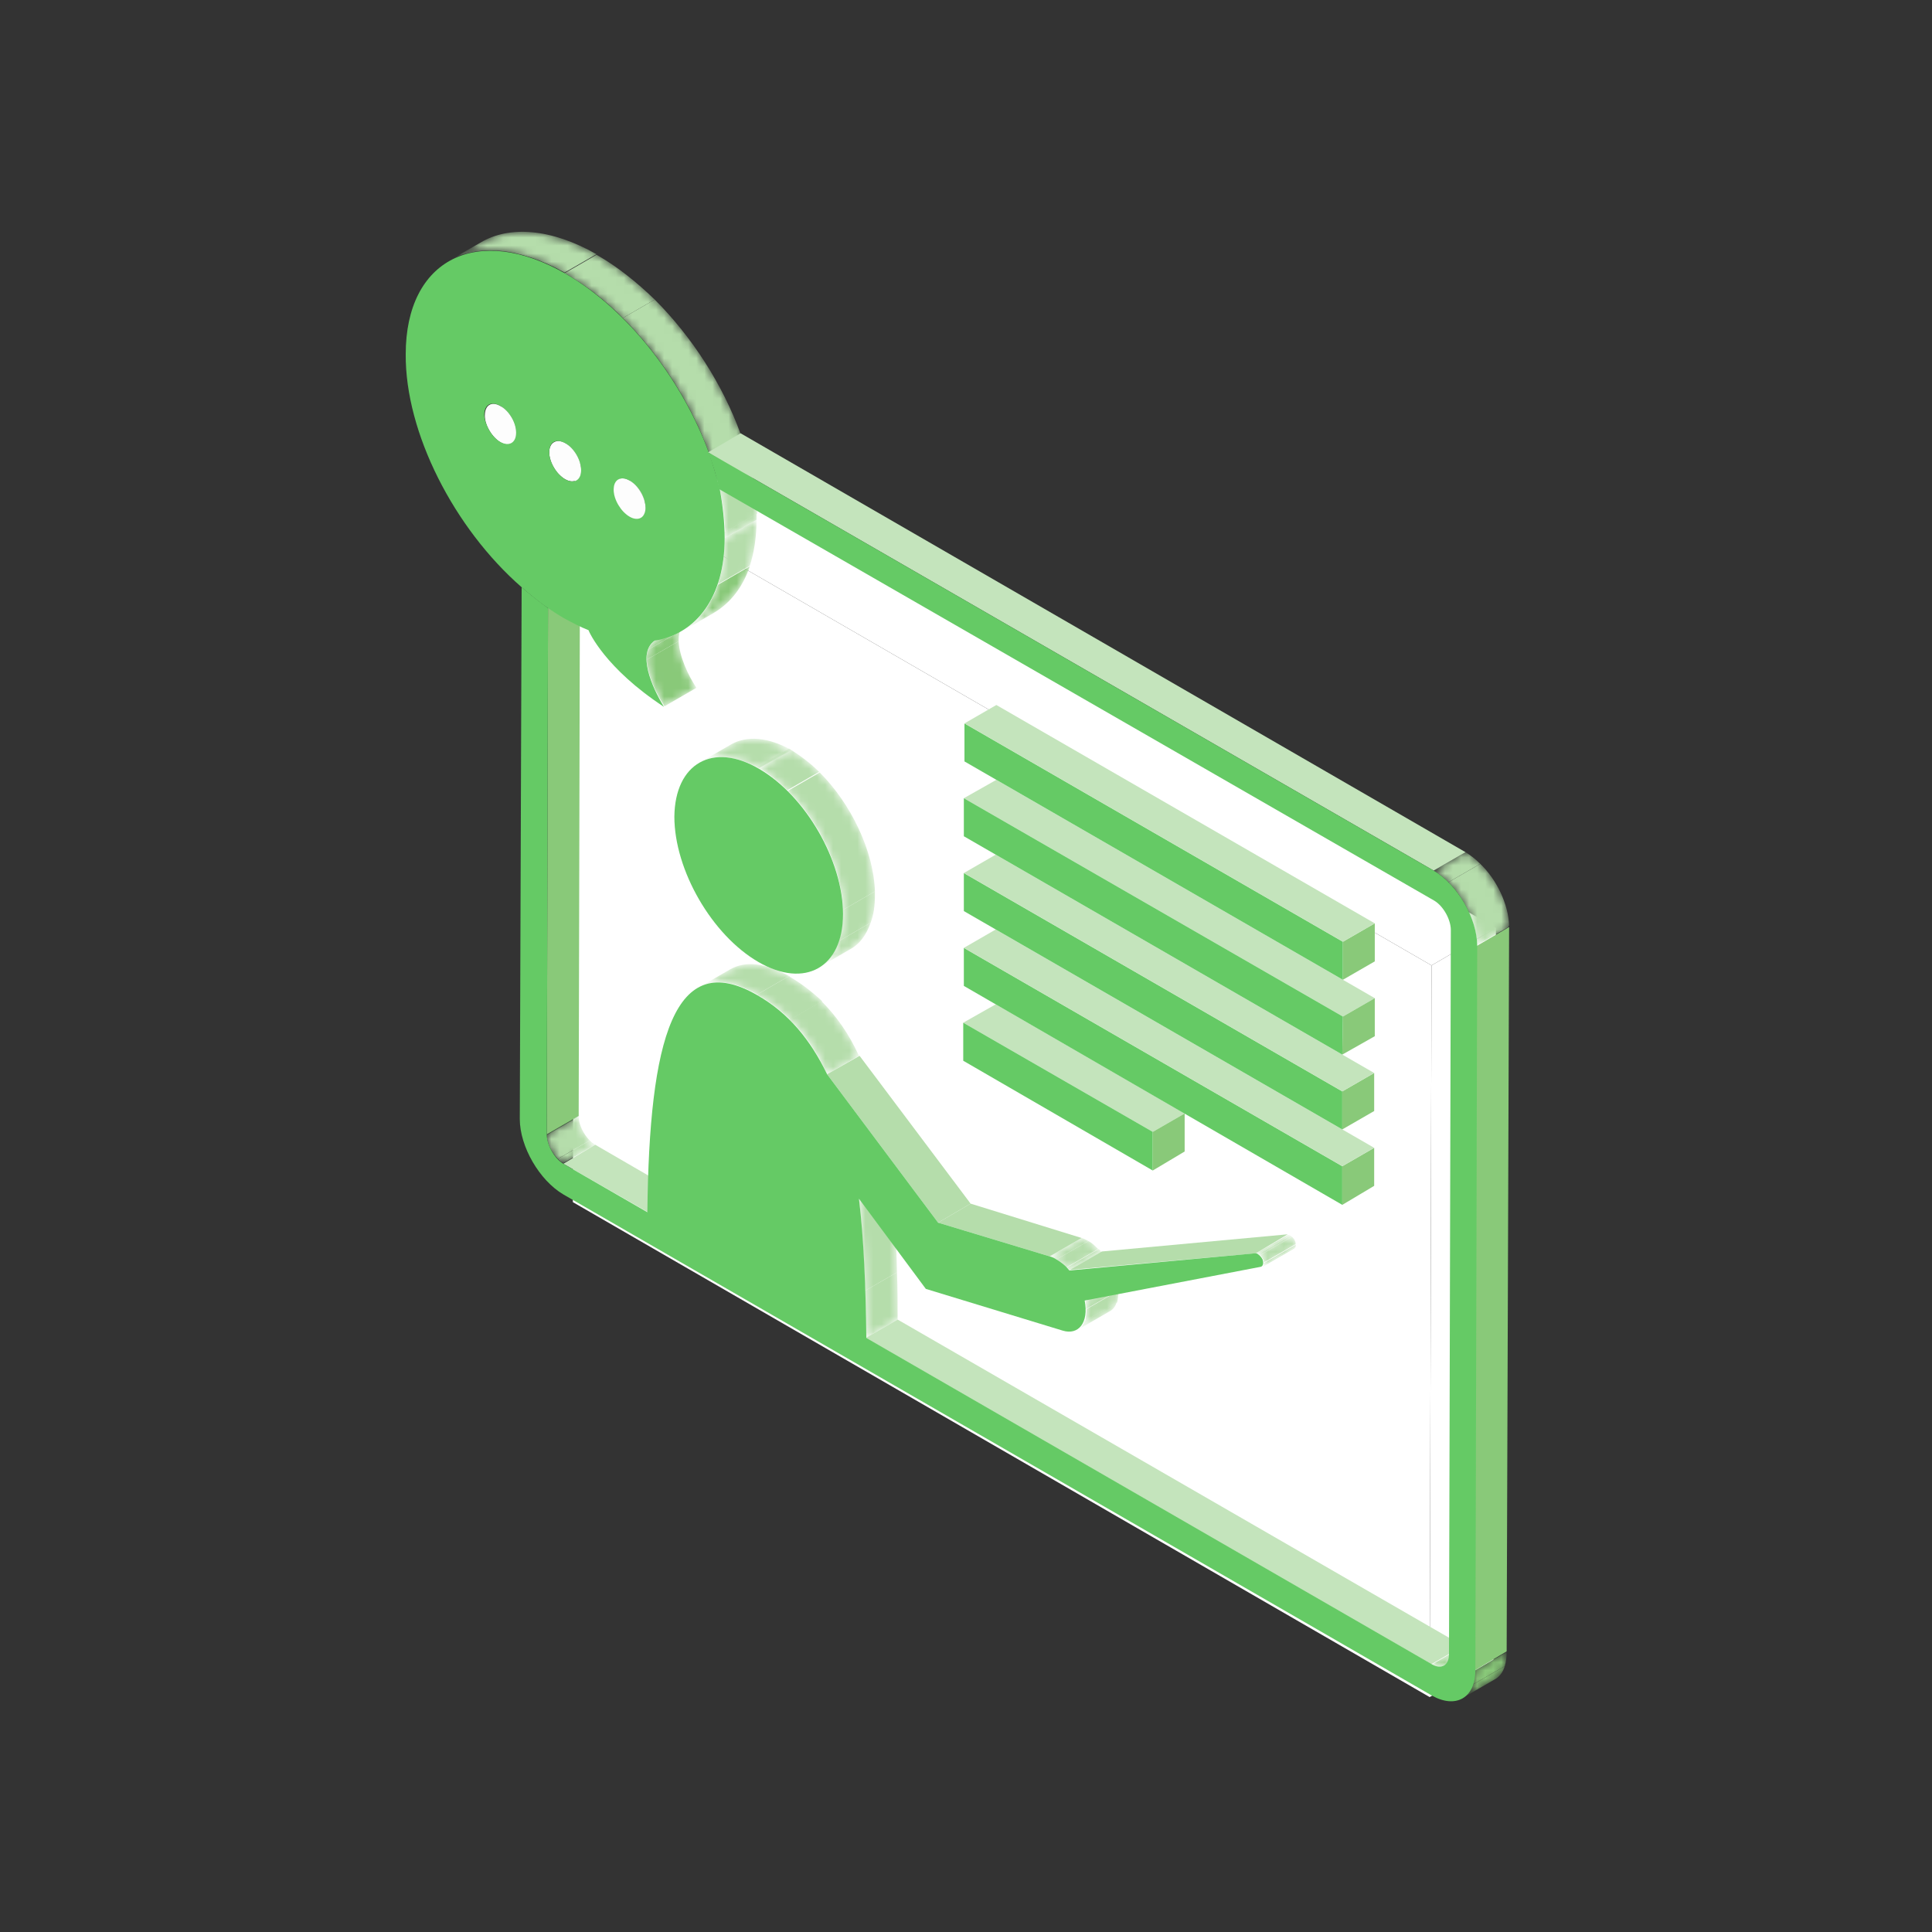 <?xml version="1.0" encoding="UTF-8"?> <svg xmlns="http://www.w3.org/2000/svg" width="240" height="240" viewBox="0 0 240 240" fill="none"><rect x="0" y="0" width="240" height="240" fill="#333333" stroke="none"/><path d="M177.829 119.924L185.829 115.276L185.524 206.172L177.601 210.819L177.829 119.924Z" fill="white"></path><path d="M71.391 58.438L79.314 53.867L185.829 115.276L177.829 119.924L71.391 58.438Z" fill="white"></path><path d="M177.829 119.924L177.6 210.819L71.162 149.333L71.391 58.438L177.829 119.924Z" fill="white"></path><mask id="mask0_474_70271" style="mask-type:luminance" maskUnits="userSpaceOnUse" x="67" y="138" width="7" height="7"><path d="M67.924 140.911L71.886 138.625C71.886 139.92 72.8 141.596 73.943 142.282L69.981 144.568C68.838 143.882 67.924 142.282 67.924 140.911Z" fill="white"></path></mask><g mask="url(#mask0_474_70271)"><path d="M67.924 140.911L71.886 138.625V138.701L67.924 140.987C67.924 140.987 67.924 140.987 67.924 140.911Z" fill="#499249"></path><path d="M67.924 140.987L71.886 138.701C71.886 139.692 72.495 140.911 73.257 141.673L69.295 143.958C68.533 143.196 67.924 142.054 67.924 140.987Z" fill="#B5DDAB"></path><path d="M69.295 143.959L73.257 141.673C73.485 141.901 73.714 142.054 73.942 142.206L69.981 144.492C69.752 144.416 69.523 144.187 69.295 143.959Z" fill="#B5DDAB"></path></g><path d="M69.981 144.567L73.943 142.206L84.458 148.301L80.496 150.587L69.981 144.567Z" fill="#C4E4BC"></path><mask id="mask1_474_70271" style="mask-type:luminance" maskUnits="userSpaceOnUse" x="106" y="146" width="6" height="21"><path d="M106.705 148.911L110.667 146.625C111.277 151.73 111.505 157.52 111.581 163.92L107.619 166.206C107.543 159.806 107.238 154.015 106.705 148.911Z" fill="white"></path></mask><g mask="url(#mask1_474_70271)"><path d="M106.705 148.911L110.667 146.625C111.048 150.13 111.353 153.939 111.429 158.054L107.467 160.339C107.315 156.225 107.086 152.415 106.705 148.911Z" fill="#B5DDAB"></path><path d="M107.467 160.339L111.429 158.054C111.505 159.958 111.505 161.939 111.505 163.92L107.543 166.206C107.543 164.225 107.543 162.244 107.467 160.339Z" fill="#B5DDAB"></path></g><mask id="mask2_474_70271" style="mask-type:luminance" maskUnits="userSpaceOnUse" x="64" y="70" width="9" height="6"><path d="M64.8 72.949L68.762 70.663C69.828 71.577 70.971 72.492 72.038 73.254L68.076 75.539C66.933 74.777 65.867 73.863 64.8 72.949Z" fill="white"></path></mask><g mask="url(#mask2_474_70271)"><path d="M64.8 72.949L68.762 70.663C69.828 71.577 70.971 72.492 72.038 73.254L68.076 75.539C66.933 74.777 65.867 73.863 64.8 72.949Z" fill="#499249"></path></g><path d="M68.076 75.539L72.038 73.253L71.886 138.625L67.924 140.911L68.076 75.539Z" fill="#89C979"></path><mask id="mask3_474_70271" style="mask-type:luminance" maskUnits="userSpaceOnUse" x="86" y="119" width="21" height="15"><path d="M86.743 122.701L90.705 120.415C92.61 119.348 95.048 119.577 98.096 121.329C101.981 123.539 104.724 126.891 106.781 131.158L102.819 133.444C100.838 129.101 98.019 125.825 94.134 123.615C91.086 121.863 88.648 121.558 86.743 122.701Z" fill="white"></path></mask><g mask="url(#mask3_474_70271)"><path d="M86.743 122.701L90.705 120.415C92.61 119.348 94.972 119.577 98.019 121.253L94.057 123.539C91.01 121.787 88.648 121.634 86.743 122.701Z" fill="#B5DDAB"></path><path d="M94.058 123.539L98.019 121.253C98.019 121.253 98.096 121.253 98.096 121.33C99.543 122.168 100.915 123.234 102.134 124.377L98.172 126.663C96.953 125.52 95.658 124.453 94.134 123.615C94.058 123.539 94.058 123.539 94.058 123.539Z" fill="#B5DDAB"></path><path d="M98.096 126.663L102.058 124.377C103.962 126.282 105.486 128.491 106.705 131.158L102.743 133.444C101.524 130.777 100 128.491 98.096 126.663Z" fill="#B5DDAB"></path></g><path d="M102.743 133.444L106.781 131.158L120.572 149.52L116.534 151.882L102.743 133.444Z" fill="#B5DDAB"></path><mask id="mask4_474_70271" style="mask-type:luminance" maskUnits="userSpaceOnUse" x="60" y="49" width="7" height="6"><path d="M64.19 49.253C64.19 50.472 65.028 51.996 66.171 52.606C65.028 53.291 63.809 53.977 62.667 54.663L62.209 54.968C61.143 54.358 60.228 52.834 60.228 51.615C61.524 50.777 62.895 50.015 64.19 49.253Z" fill="white"></path></mask><g mask="url(#mask4_474_70271)"><path d="M60.305 50.93L64.267 48.644C64.19 48.796 64.19 49.025 64.19 49.254V49.33L60.228 51.615V51.539C60.228 51.311 60.228 51.082 60.305 50.93Z" fill="#499249"></path><path d="M60.228 51.615L64.19 49.33C64.19 50.244 64.724 51.387 65.486 52.072L61.524 54.358C60.762 53.672 60.228 52.606 60.228 51.615Z" fill="#B5DDAB"></path><path d="M61.523 54.435L65.485 52.149C65.714 52.377 65.942 52.53 66.171 52.682L62.209 54.968C61.904 54.816 61.752 54.587 61.523 54.435Z" fill="#499249"></path></g><mask id="mask5_474_70271" style="mask-type:luminance" maskUnits="userSpaceOnUse" x="60" y="48" width="5" height="4"><path d="M64.19 49.253C62.895 50.015 61.524 50.777 60.228 51.539C60.228 50.929 60.457 50.472 60.762 50.32L64.724 48.034C64.419 48.187 64.19 48.644 64.19 49.253Z" fill="white"></path></mask><g mask="url(#mask5_474_70271)"><path d="M60.762 50.32L64.724 48.034C64.495 48.187 64.343 48.339 64.267 48.644L60.305 50.929C60.381 50.625 60.609 50.396 60.762 50.32Z" fill="#488F48"></path><path d="M60.305 50.929L64.267 48.644C64.19 48.796 64.19 49.025 64.19 49.253V49.329L60.228 51.615V51.539C60.228 51.31 60.228 51.082 60.305 50.929Z" fill="#499249"></path></g><mask id="mask6_474_70271" style="mask-type:luminance" maskUnits="userSpaceOnUse" x="60" y="47" width="7" height="4"><path d="M60.762 50.32L64.724 48.034C65.105 47.806 65.562 47.882 66.095 48.187L62.133 50.472C61.676 50.091 61.143 50.091 60.762 50.32Z" fill="white"></path></mask><g mask="url(#mask6_474_70271)"><path d="M60.762 50.32L64.724 48.034C65.105 47.806 65.562 47.882 66.095 48.187L62.133 50.472C61.6 50.091 61.143 50.091 60.762 50.32Z" fill="#B3B3B3"></path><path d="M62.133 50.396C62.209 50.396 62.209 50.472 62.133 50.396V50.396Z" fill="#B6B6B6"></path></g><path d="M62.209 50.472C63.276 51.082 64.19 52.606 64.19 53.825C64.19 55.044 63.276 55.577 62.209 54.968C61.143 54.358 60.228 52.834 60.228 51.615C60.228 50.32 61.067 49.786 62.209 50.472Z" fill="#FDFDFD"></path><mask id="mask7_474_70271" style="mask-type:luminance" maskUnits="userSpaceOnUse" x="62" y="48" width="7" height="8"><path d="M67.543 52.758L63.581 55.044C63.962 54.815 64.115 54.434 64.115 53.825C64.115 52.606 63.277 51.082 62.134 50.472L66.096 48.187C67.162 48.796 68.077 50.32 68.077 51.539C68.077 52.148 67.924 52.529 67.543 52.758Z" fill="white"></path></mask><g mask="url(#mask7_474_70271)"><path d="M62.21 50.472L66.172 48.187C66.4 48.339 66.629 48.491 66.858 48.72L62.896 51.006C62.667 50.777 62.438 50.548 62.21 50.472Z" fill="#B6B6B6"></path><path d="M62.819 50.929L66.781 48.644C67.543 49.406 68 50.472 68.076 51.386L64.115 53.672C64.115 52.758 63.581 51.691 62.819 50.929Z" fill="#B9B9B9"></path><path d="M64.114 53.749L68.076 51.463V51.539C68.076 51.768 68.076 51.996 68 52.149L64.038 54.434C64.114 54.282 64.114 54.053 64.114 53.825C64.114 53.749 64.114 53.749 64.114 53.749Z" fill="#B6B6B6"></path><path d="M64.038 54.434L68 52.148C67.924 52.453 67.772 52.606 67.543 52.758L63.581 55.044C63.81 54.968 63.962 54.739 64.038 54.434Z" fill="#B3B3B3"></path></g><mask id="mask8_474_70271" style="mask-type:luminance" maskUnits="userSpaceOnUse" x="80" y="77" width="7" height="11"><path d="M81.334 79.577L85.296 77.291C83.086 78.815 84.915 83.006 86.439 85.52L82.477 87.806C80.953 85.291 79.124 81.101 81.334 79.577Z" fill="white"></path></mask><g mask="url(#mask8_474_70271)"><path d="M81.334 79.577L85.296 77.291C84.915 77.596 84.61 77.977 84.458 78.434L80.496 80.72C80.648 80.263 80.953 79.882 81.334 79.577Z" fill="#89C979"></path><path d="M80.496 80.72L84.458 78.435C84.306 78.816 84.306 79.273 84.306 79.654L80.344 81.939C80.344 81.482 80.344 81.101 80.496 80.72Z" fill="#89C979"></path><path d="M80.344 81.939L84.306 79.653C84.382 81.482 85.448 83.844 86.515 85.444L82.553 87.73C81.487 86.129 80.42 83.844 80.344 81.939Z" fill="#89C979"></path></g><mask id="mask9_474_70271" style="mask-type:luminance" maskUnits="userSpaceOnUse" x="68" y="53" width="7" height="7"><path d="M72.19 53.901C72.19 55.12 73.028 56.644 74.171 57.253C73.028 57.939 71.809 58.625 70.667 59.31L70.21 59.615C69.143 59.006 68.228 57.482 68.228 56.263C69.6 55.425 70.895 54.663 72.19 53.901Z" fill="white"></path></mask><g mask="url(#mask9_474_70271)"><path d="M68.305 55.577L72.267 53.291C72.19 53.444 72.19 53.672 72.19 53.901V53.977L68.228 56.263V56.187C68.228 55.958 68.305 55.73 68.305 55.577Z" fill="#499249"></path><path d="M68.228 56.263L72.19 53.977C72.19 54.891 72.724 56.034 73.486 56.72L69.524 59.006C68.762 58.32 68.305 57.253 68.228 56.263Z" fill="#B5DDAB"></path><path d="M69.523 59.006L73.485 56.72C73.714 56.949 73.942 57.101 74.171 57.254L70.209 59.539C69.981 59.387 69.752 59.234 69.523 59.006Z" fill="#499249"></path></g><mask id="mask10_474_70271" style="mask-type:luminance" maskUnits="userSpaceOnUse" x="68" y="52" width="5" height="5"><path d="M72.19 53.901C70.895 54.663 69.524 55.425 68.228 56.187C68.228 55.577 68.457 55.12 68.762 54.968L72.724 52.682C72.419 52.834 72.19 53.292 72.19 53.901Z" fill="white"></path></mask><g mask="url(#mask10_474_70271)"><path d="M68.838 54.968L72.8 52.682C72.571 52.834 72.419 52.987 72.343 53.292L68.381 55.577C68.457 55.273 68.609 55.044 68.838 54.968Z" fill="#488F48"></path><path d="M68.305 55.577L72.267 53.291C72.19 53.444 72.19 53.672 72.19 53.901V53.977L68.228 56.263V56.187C68.228 55.958 68.305 55.73 68.305 55.577Z" fill="#499249"></path></g><mask id="mask11_474_70271" style="mask-type:luminance" maskUnits="userSpaceOnUse" x="68" y="52" width="7" height="4"><path d="M68.838 54.968L72.8 52.682C73.181 52.454 73.638 52.53 74.171 52.835L70.209 55.12C69.676 54.739 69.143 54.739 68.838 54.968Z" fill="white"></path></mask><g mask="url(#mask11_474_70271)"><path d="M68.838 54.968L72.8 52.682C73.181 52.454 73.638 52.53 74.171 52.835L70.209 55.12C69.676 54.739 69.143 54.739 68.838 54.968Z" fill="#B3B3B3"></path></g><mask id="mask12_474_70271" style="mask-type:luminance" maskUnits="userSpaceOnUse" x="86" y="91" width="13" height="5"><path d="M86.895 94.739L90.857 92.453C92.762 91.387 95.353 91.539 98.324 93.215L94.362 95.501C91.391 93.825 88.8 93.672 86.895 94.739Z" fill="white"></path></mask><g mask="url(#mask12_474_70271)"><path d="M86.895 94.739L90.857 92.453C92.762 91.387 95.353 91.539 98.248 93.139L94.286 95.425C91.391 93.825 88.724 93.672 86.895 94.739Z" fill="#B5DDAB"></path><path d="M94.21 95.425L98.172 93.139C98.172 93.139 98.248 93.139 98.248 93.215L94.21 95.425C94.286 95.425 94.286 95.425 94.21 95.425Z" fill="#B5DDAB"></path></g><mask id="mask13_474_70271" style="mask-type:luminance" maskUnits="userSpaceOnUse" x="70" y="52" width="7" height="8"><path d="M75.543 57.406L71.581 59.692C71.962 59.463 72.115 59.082 72.115 58.473C72.115 57.254 71.277 55.73 70.134 55.12L74.096 52.834C75.162 53.444 76.077 54.968 76.077 56.187C76.153 56.72 75.924 57.177 75.543 57.406Z" fill="white"></path></mask><g mask="url(#mask13_474_70271)"><path d="M70.21 55.044L74.172 52.758C74.4 52.911 74.629 53.063 74.858 53.292L70.896 55.577C70.667 55.349 70.439 55.196 70.21 55.044Z" fill="#B6B6B6"></path><path d="M70.895 55.577L74.857 53.291C75.619 54.053 76.076 55.12 76.153 56.034L72.191 58.32C72.115 57.406 71.581 56.339 70.895 55.577Z" fill="#B9B9B9"></path><path d="M72.114 58.32L76.076 56.035V56.111C76.076 56.339 76.076 56.568 76 56.72L72.038 59.006C72.114 58.854 72.114 58.625 72.114 58.397C72.114 58.397 72.114 58.397 72.114 58.32Z" fill="#B6B6B6"></path><path d="M72.038 59.082L76 56.796C75.924 57.101 75.772 57.254 75.543 57.406L71.581 59.692C71.81 59.539 71.962 59.387 72.038 59.082Z" fill="#B3B3B3"></path></g><path d="M70.21 55.044C71.276 55.653 72.19 57.177 72.19 58.396C72.19 59.615 71.276 60.148 70.21 59.539C69.143 58.929 68.228 57.406 68.228 56.187C68.228 54.968 69.143 54.434 70.21 55.044Z" fill="#FDFDFD"></path><path d="M116.533 151.882L120.571 149.52L134.362 153.787L130.4 156.072L116.533 151.882Z" fill="#B5DDAB"></path><mask id="mask14_474_70271" style="mask-type:luminance" maskUnits="userSpaceOnUse" x="133" y="159" width="6" height="7"><path d="M137.867 162.93L133.905 165.215C134.82 164.682 135.201 163.387 134.896 161.558L138.858 159.272C139.162 161.101 138.705 162.396 137.867 162.93Z" fill="white"></path></mask><g mask="url(#mask14_474_70271)"><path d="M134.819 161.634L138.781 159.349C138.857 159.73 138.857 160.034 138.857 160.339L134.896 162.625C134.972 162.32 134.896 162.015 134.819 161.634Z" fill="#B5DDAB"></path><path d="M134.972 162.625L138.934 160.339C138.934 160.872 138.857 161.406 138.781 161.786L134.819 164.072C134.896 163.691 134.972 163.158 134.972 162.625Z" fill="#B5DDAB"></path><path d="M134.743 164.072L138.705 161.787C138.553 162.32 138.248 162.701 137.791 162.929L133.829 165.215C134.286 164.987 134.591 164.606 134.743 164.072Z" fill="#B5DDAB"></path></g><mask id="mask15_474_70271" style="mask-type:luminance" maskUnits="userSpaceOnUse" x="130" y="153" width="7" height="5"><path d="M130.4 156.072L134.362 153.787C134.667 153.863 134.972 154.015 135.2 154.168C135.734 154.472 136.343 154.929 136.8 155.539L132.838 157.825C132.381 157.291 131.772 156.834 131.238 156.453C131.01 156.301 130.705 156.149 130.4 156.072Z" fill="white"></path></mask><g mask="url(#mask15_474_70271)"><path d="M130.4 156.072L134.362 153.787C134.667 153.863 134.896 154.015 135.2 154.168L131.238 156.453C131.01 156.301 130.705 156.149 130.4 156.072Z" fill="#B5DDAB"></path><path d="M131.238 156.453L135.2 154.167C135.657 154.396 136.038 154.777 136.419 155.158L132.457 157.444C132.153 157.063 131.695 156.682 131.238 156.453Z" fill="#B5DDAB"></path><path d="M132.534 157.444L136.496 155.158C136.648 155.311 136.725 155.387 136.801 155.539L132.839 157.825C132.763 157.672 132.687 157.52 132.534 157.444Z" fill="#B5DDAB"></path></g><mask id="mask16_474_70271" style="mask-type:luminance" maskUnits="userSpaceOnUse" x="76" y="57" width="7" height="8"><path d="M80.267 58.472C80.267 59.691 81.105 61.215 82.248 61.825C81.105 62.511 79.886 63.196 78.743 63.882L78.286 64.187C77.219 63.577 76.305 62.053 76.305 60.834C77.6 60.072 78.895 59.311 80.267 58.472C78.971 59.234 77.6 59.996 76.305 60.758C76.305 60.149 76.533 59.691 76.838 59.539L80.8 57.253C80.419 57.482 80.267 57.863 80.267 58.472Z" fill="white"></path></mask><g mask="url(#mask16_474_70271)"><path d="M76.838 59.539L80.8 57.253C80.571 57.406 80.419 57.558 80.343 57.863L76.381 60.149C76.457 59.92 76.609 59.691 76.838 59.539Z" fill="#488F48"></path><path d="M76.381 60.148L80.343 57.863C80.267 58.015 80.267 58.244 80.267 58.472V58.548L76.228 60.91V60.834C76.228 60.606 76.305 60.377 76.381 60.148Z" fill="#499249"></path><path d="M76.228 60.911L80.19 58.625C80.19 59.539 80.724 60.682 81.486 61.368L77.524 63.654C76.838 62.968 76.305 61.825 76.228 60.911Z" fill="#B5DDAB"></path><path d="M77.523 63.653L81.485 61.368C81.714 61.596 81.942 61.749 82.171 61.901L78.209 64.187C77.981 64.034 77.752 63.882 77.523 63.653Z" fill="#499249"></path></g><mask id="mask17_474_70271" style="mask-type:luminance" maskUnits="userSpaceOnUse" x="94" y="93" width="15" height="28"><path d="M105.639 117.901L101.677 120.187C103.581 119.12 104.724 116.758 104.724 113.482C104.724 106.853 100.077 98.777 94.286 95.425L98.248 93.139C104.039 96.492 108.686 104.568 108.686 111.196C108.686 114.472 107.543 116.834 105.639 117.901Z" fill="white"></path></mask><g mask="url(#mask17_474_70271)"><path d="M94.058 95.272L98.019 92.987C99.467 93.901 100.686 94.815 101.753 95.882L97.791 98.168C96.724 97.101 95.505 96.111 94.286 95.425" fill="#B5DDAB"></path><path d="M97.867 98.244L101.829 95.958C105.715 99.844 108.534 105.71 108.686 110.739L104.724 113.025C104.572 107.92 101.753 102.053 97.867 98.244Z" fill="#B5DDAB"></path><path d="M104.725 113.025L108.687 110.739C108.687 110.892 108.687 111.044 108.687 111.196C108.687 112.492 108.534 113.635 108.153 114.625L104.191 116.911C104.496 115.92 104.725 114.777 104.725 113.482C104.725 113.33 104.725 113.177 104.725 113.025Z" fill="#B5DDAB"></path><path d="M104.191 116.911L108.153 114.625C107.62 116.149 106.782 117.292 105.639 117.901L101.677 120.187C102.82 119.577 103.658 118.435 104.191 116.911Z" fill="#B5DDAB"></path></g><path d="M94.286 95.501C100.076 98.853 104.724 106.93 104.724 113.558C104.724 120.187 100 122.853 94.21 119.501C88.419 116.149 83.772 108.072 83.772 101.444C83.848 94.815 88.572 92.149 94.286 95.501Z" fill="#65CA65"></path><mask id="mask18_474_70271" style="mask-type:luminance" maskUnits="userSpaceOnUse" x="76" y="57" width="7" height="3"><path d="M76.838 59.539L80.8 57.254C81.181 57.025 81.638 57.101 82.171 57.406L78.209 59.692C77.676 59.387 77.219 59.387 76.838 59.539Z" fill="white"></path></mask><g mask="url(#mask18_474_70271)"><path d="M76.838 59.539L80.8 57.254C81.181 57.025 81.638 57.101 82.171 57.406L78.209 59.692C77.676 59.387 77.219 59.387 76.838 59.539Z" fill="#B3B3B3"></path></g><path d="M78.21 59.692C79.276 60.301 80.19 61.825 80.19 63.044C80.19 64.263 79.276 64.796 78.21 64.187C77.143 63.577 76.228 62.053 76.228 60.834C76.228 59.539 77.143 59.082 78.21 59.692Z" fill="#FDFDFD"></path><mask id="mask19_474_70271" style="mask-type:luminance" maskUnits="userSpaceOnUse" x="78" y="57" width="7" height="8"><path d="M83.543 61.977L79.581 64.263C79.962 64.034 80.115 63.653 80.115 63.044C80.115 61.825 79.277 60.301 78.134 59.691L82.096 57.406C83.162 58.015 84.077 59.539 84.077 60.758C84.153 61.368 83.924 61.825 83.543 61.977Z" fill="white"></path></mask><g mask="url(#mask19_474_70271)"><path d="M78.21 59.691L82.172 57.406C82.4 57.558 82.629 57.711 82.858 57.939L78.896 60.225C78.667 59.996 78.439 59.844 78.21 59.691Z" fill="#B6B6B6"></path><path d="M78.895 60.225L82.857 57.939C83.619 58.701 84.076 59.767 84.153 60.682L80.191 62.968C80.115 62.053 79.581 60.91 78.895 60.225Z" fill="#B9B9B9"></path><path d="M80.19 62.968L84.152 60.682V60.758C84.152 60.987 84.152 61.215 84.076 61.368L80.114 63.654C80.19 63.501 80.19 63.273 80.19 63.044C80.19 63.044 80.19 63.044 80.19 62.968Z" fill="#B6B6B6"></path><path d="M80.038 63.73L84 61.444C83.924 61.749 83.772 61.901 83.543 62.053L79.581 64.339C79.81 64.187 79.962 63.958 80.038 63.73Z" fill="#B3B3B3"></path></g><mask id="mask20_474_70271" style="mask-type:luminance" maskUnits="userSpaceOnUse" x="84" y="64" width="10" height="15"><path d="M88.647 76.073L84.686 78.358C87.962 76.454 90.019 72.492 90.019 66.854L93.981 64.568C93.981 70.206 92 74.168 88.647 76.073Z" fill="white"></path></mask><g mask="url(#mask20_474_70271)"><path d="M90.019 66.854L93.981 64.568C93.981 66.701 93.676 68.682 93.143 70.282L89.181 72.568C89.714 70.968 90.019 69.063 90.019 66.854Z" fill="#B5DDAB"></path><path d="M89.181 72.644L93.143 70.358C92.228 73.025 90.705 74.93 88.647 76.149L84.686 78.435C86.743 77.216 88.266 75.235 89.181 72.644Z" fill="#89C979"></path></g><mask id="mask21_474_70271" style="mask-type:luminance" maskUnits="userSpaceOnUse" x="55" y="28" width="40" height="39"><path d="M55.733 32.415L59.695 30.13C63.352 27.996 68.533 28.377 74.248 31.653C82.019 36.149 88.724 44.911 92 53.825C92.533 55.349 92.99 56.873 93.371 58.396C93.829 60.453 94.057 62.587 94.057 64.568L90.095 66.853C90.095 64.873 89.867 62.815 89.41 60.682C89.105 59.158 88.648 57.634 88.038 56.111C84.762 47.196 78.057 38.511 70.286 34.015C64.495 30.663 59.314 30.358 55.733 32.415Z" fill="white"></path></mask><g mask="url(#mask21_474_70271)"><path d="M55.733 32.415L59.695 30.13C63.276 27.996 68.457 28.377 74.095 31.577L70.133 33.863C64.419 30.663 59.314 30.358 55.733 32.415Z" fill="#B5DDAB"></path><path d="M70.134 33.939L74.096 31.653C74.172 31.653 74.172 31.73 74.248 31.73C76.762 33.177 79.124 35.082 81.334 37.215L77.372 39.501C75.162 37.291 72.8 35.463 70.286 34.015C70.21 34.015 70.134 33.939 70.134 33.939Z" fill="#B5DDAB"></path><path d="M77.371 39.501L81.333 37.215C85.981 41.863 89.79 47.806 92 53.901C92.533 55.425 92.99 56.949 93.371 58.472C93.752 60.301 93.981 62.053 94.057 63.806L90.095 66.091C90.019 64.339 89.79 62.587 89.409 60.758C89.104 59.234 88.647 57.711 88.038 56.187C85.828 50.092 82.019 44.149 77.371 39.501Z" fill="#B5DDAB"></path><path d="M90.019 66.091L93.981 63.806C93.981 64.034 93.981 64.339 93.981 64.568L90.019 66.853C90.019 66.625 90.019 66.32 90.019 66.091Z" fill="#B5DDAB"></path></g><path d="M90.019 66.854C90.019 74.168 86.514 78.739 81.334 79.577C79.124 81.101 80.953 85.292 82.476 87.806C75.162 83.006 73.181 78.511 73.105 78.282C72.114 77.901 71.124 77.368 70.133 76.835C69.448 76.454 68.762 75.996 68.076 75.539C66.933 74.777 65.867 73.863 64.8 72.949C56.419 65.635 50.324 53.749 50.4 43.996C50.4 32.187 59.314 27.692 70.286 34.016C78.057 38.511 84.762 47.273 88.038 56.187C88.572 57.711 89.029 59.235 89.41 60.758C89.791 62.816 90.019 64.873 90.019 66.854ZM78.21 64.187C79.276 64.796 80.191 64.339 80.191 63.044C80.191 61.825 79.353 60.301 78.21 59.692C77.143 59.082 76.229 59.539 76.229 60.835C76.229 62.054 77.143 63.577 78.21 64.187ZM62.133 54.892C63.2 55.501 64.114 55.044 64.114 53.749C64.114 52.53 63.276 51.006 62.133 50.397C61.067 49.787 60.153 50.244 60.153 51.539C60.229 52.758 61.067 54.282 62.133 54.892ZM70.21 59.539C71.276 60.149 72.191 59.692 72.191 58.397C72.191 57.177 71.353 55.654 70.21 55.044C69.067 54.435 68.229 54.892 68.229 56.187C68.229 57.406 69.143 58.93 70.21 59.539Z" fill="#65CA65"></path><path d="M107.543 166.206L111.505 163.92L181.752 204.453L177.791 206.739L107.543 166.206Z" fill="#C4E4BC"></path><mask id="mask22_474_70271" style="mask-type:luminance" maskUnits="userSpaceOnUse" x="177" y="204" width="7" height="4"><path d="M183.277 204.606L179.315 206.892C178.934 207.12 178.401 207.12 177.791 206.739L181.753 204.454C182.362 204.835 182.896 204.835 183.277 204.606Z" fill="white"></path></mask><g mask="url(#mask22_474_70271)"><path d="M177.791 206.815L181.753 204.53C182.362 204.835 182.82 204.911 183.201 204.682L179.239 206.968C178.934 207.12 178.401 207.12 177.791 206.815Z" fill="#89C979"></path></g><path d="M119.657 127.044L123.695 124.758L147.162 138.32L143.2 140.606L119.657 127.044Z" fill="#C4E4BC"></path><path d="M143.2 140.606V145.406L119.657 131.768V127.044L143.2 140.606Z" fill="#65CA65"></path><path d="M143.2 140.606L147.162 138.32V143.044L143.2 145.406V140.606Z" fill="#89C979"></path><mask id="mask23_474_70271" style="mask-type:luminance" maskUnits="userSpaceOnUse" x="181" y="205" width="7" height="6"><path d="M185.562 208.644L181.601 210.93C182.591 210.396 183.201 209.177 183.201 207.425L187.162 205.139C187.162 206.892 186.553 208.111 185.562 208.644Z" fill="white"></path></mask><g mask="url(#mask23_474_70271)"><path d="M183.2 207.501L187.162 205.215C187.162 205.901 187.086 206.434 186.934 206.968L182.972 209.253C183.124 208.72 183.2 208.187 183.2 207.501Z" fill="#89C979"></path><path d="M182.972 209.253L186.934 206.968C186.705 207.73 186.248 208.339 185.639 208.644L181.677 210.93C182.21 210.625 182.667 210.015 182.972 209.253Z" fill="#89C979"></path></g><path d="M132.914 157.749L136.876 155.463L159.962 153.33L156 155.691L132.914 157.749Z" fill="#B5DDAB"></path><mask id="mask24_474_70271" style="mask-type:luminance" maskUnits="userSpaceOnUse" x="156" y="153" width="5" height="5"><path d="M160.8 155.082L156.838 157.368C157.067 157.215 157.067 156.911 156.914 156.53C156.762 156.225 156.533 155.92 156.305 155.844C156.152 155.768 156.076 155.768 156 155.768L159.962 153.482C160.038 153.482 160.19 153.482 160.267 153.558C160.495 153.711 160.724 153.939 160.876 154.244C161.029 154.549 160.952 154.93 160.8 155.082Z" fill="white"></path></mask><g mask="url(#mask24_474_70271)"><path d="M156 155.691L159.962 153.406C160.038 153.406 160.19 153.406 160.267 153.482L156.305 155.768C156.229 155.691 156.076 155.691 156 155.691Z" fill="#B5DDAB"></path><path d="M156.305 155.768L160.267 153.482C160.343 153.558 160.419 153.558 160.495 153.634L156.533 155.92C156.457 155.844 156.381 155.844 156.305 155.768Z" fill="#B5DDAB"></path><path d="M156.533 155.92L160.495 153.634C160.647 153.787 160.8 153.939 160.876 154.168C160.952 154.32 160.952 154.472 160.952 154.549L156.99 156.834C156.99 156.682 156.99 156.606 156.914 156.453C156.838 156.301 156.686 156.072 156.533 155.92Z" fill="#B5DDAB"></path><path d="M156.99 156.911L160.952 154.625C160.952 154.701 160.952 154.777 160.952 154.854L156.99 157.139C156.99 157.063 156.99 156.987 156.99 156.911Z" fill="#B5DDAB"></path><path d="M156.99 157.139L160.952 154.854C160.952 154.93 160.876 155.006 160.8 155.082L156.838 157.368C156.838 157.292 156.914 157.215 156.99 157.139Z" fill="#B5DDAB"></path></g><path d="M166.743 144.872V149.672L119.733 122.472V117.749L166.743 144.872Z" fill="#65CA65"></path><path d="M166.743 144.873L170.705 142.587V147.311L166.743 149.673V144.873Z" fill="#89C979"></path><path d="M119.733 117.749L123.695 115.463L170.705 142.587L166.743 144.872L119.733 117.749Z" fill="#C4E4BC"></path><path d="M166.743 135.577V140.301L119.733 113.177V108.454L166.743 135.577Z" fill="#65CA65"></path><path d="M166.743 135.577L170.705 133.292V138.015L166.743 140.301V135.577Z" fill="#89C979"></path><path d="M119.733 108.453L123.695 106.167L170.705 133.291L166.743 135.577L119.733 108.453Z" fill="#C4E4BC"></path><path d="M119.733 99.158L123.771 96.873L170.781 123.996L166.819 126.282L119.733 99.158Z" fill="#C4E4BC"></path><path d="M166.819 126.282L170.781 123.996V128.72L166.743 131.006L166.819 126.282Z" fill="#89C979"></path><path d="M166.819 126.282L166.743 131.006L119.733 103.882V99.158L166.819 126.282Z" fill="#65CA65"></path><path d="M166.819 116.987V121.71L119.81 94.587V89.863L166.819 116.987Z" fill="#65CA65"></path><path d="M166.819 116.987L170.781 114.701V119.425L166.819 121.711V116.987Z" fill="#89C979"></path><path d="M119.81 89.863L123.771 87.577L170.781 114.701L166.819 116.987L119.81 89.863Z" fill="#C4E4BC"></path><path d="M183.429 117.52L187.467 115.158L187.162 205.139L183.2 207.501L183.429 117.52Z" fill="#89C979"></path><path d="M87.962 56.187L92 53.825L182.057 105.863L178.095 108.149L87.962 56.187Z" fill="#C4E4BC"></path><mask id="mask25_474_70271" style="mask-type:luminance" maskUnits="userSpaceOnUse" x="178" y="105" width="10" height="13"><path d="M178.096 108.149L182.058 105.863C185.029 107.615 187.467 111.806 187.467 115.234L183.505 117.52C183.429 114.091 181.067 109.901 178.096 108.149Z" fill="white"></path></mask><g mask="url(#mask25_474_70271)"><path d="M178.096 108.149L182.058 105.863C182.667 106.244 183.277 106.701 183.886 107.31L179.924 109.596C179.315 108.987 178.705 108.529 178.096 108.149Z" fill="#B5DDAB"></path><path d="M179.924 109.596L183.886 107.311C185.943 109.291 187.39 112.339 187.467 115.006L183.505 117.292C183.352 114.625 181.905 111.577 179.924 109.596Z" fill="#B5DDAB"></path><path d="M183.429 117.215L187.391 114.93C187.391 115.006 187.391 115.082 187.391 115.158L183.429 117.444C183.429 117.444 183.429 117.292 183.429 117.215Z" fill="#B5DDAB"></path></g><path d="M178.095 108.148C181.067 109.901 183.505 114.091 183.505 117.52L183.276 207.501C183.276 210.929 180.838 212.301 177.867 210.625L69.981 148.377C67.009 146.625 64.571 142.434 64.571 139.006L64.8 72.948C65.867 73.863 67.009 74.777 68.076 75.539L67.924 140.91C67.924 142.206 68.838 143.882 69.981 144.567L80.419 150.587C80.647 129.025 83.771 117.672 94.057 123.615C97.943 125.825 100.686 129.177 102.743 133.444L116.533 151.882L130.4 156.072C130.705 156.148 131.009 156.301 131.238 156.453C131.771 156.758 132.381 157.215 132.838 157.825L155.924 155.691C156 155.691 156.152 155.691 156.228 155.767C156.457 155.92 156.686 156.148 156.838 156.453C156.99 156.91 156.914 157.291 156.609 157.367L134.743 161.558C135.276 164.301 133.981 165.901 132 165.291L115.009 160.11L106.705 148.91C107.314 154.015 107.543 159.806 107.619 166.206L177.867 206.739C179.009 207.425 180 206.891 180 205.52L180.228 115.539C180.228 114.244 179.314 112.567 178.171 111.882L89.333 60.758C89.028 59.234 88.571 57.71 87.962 56.187L178.095 108.148Z" fill="#65CA65"></path></svg> 